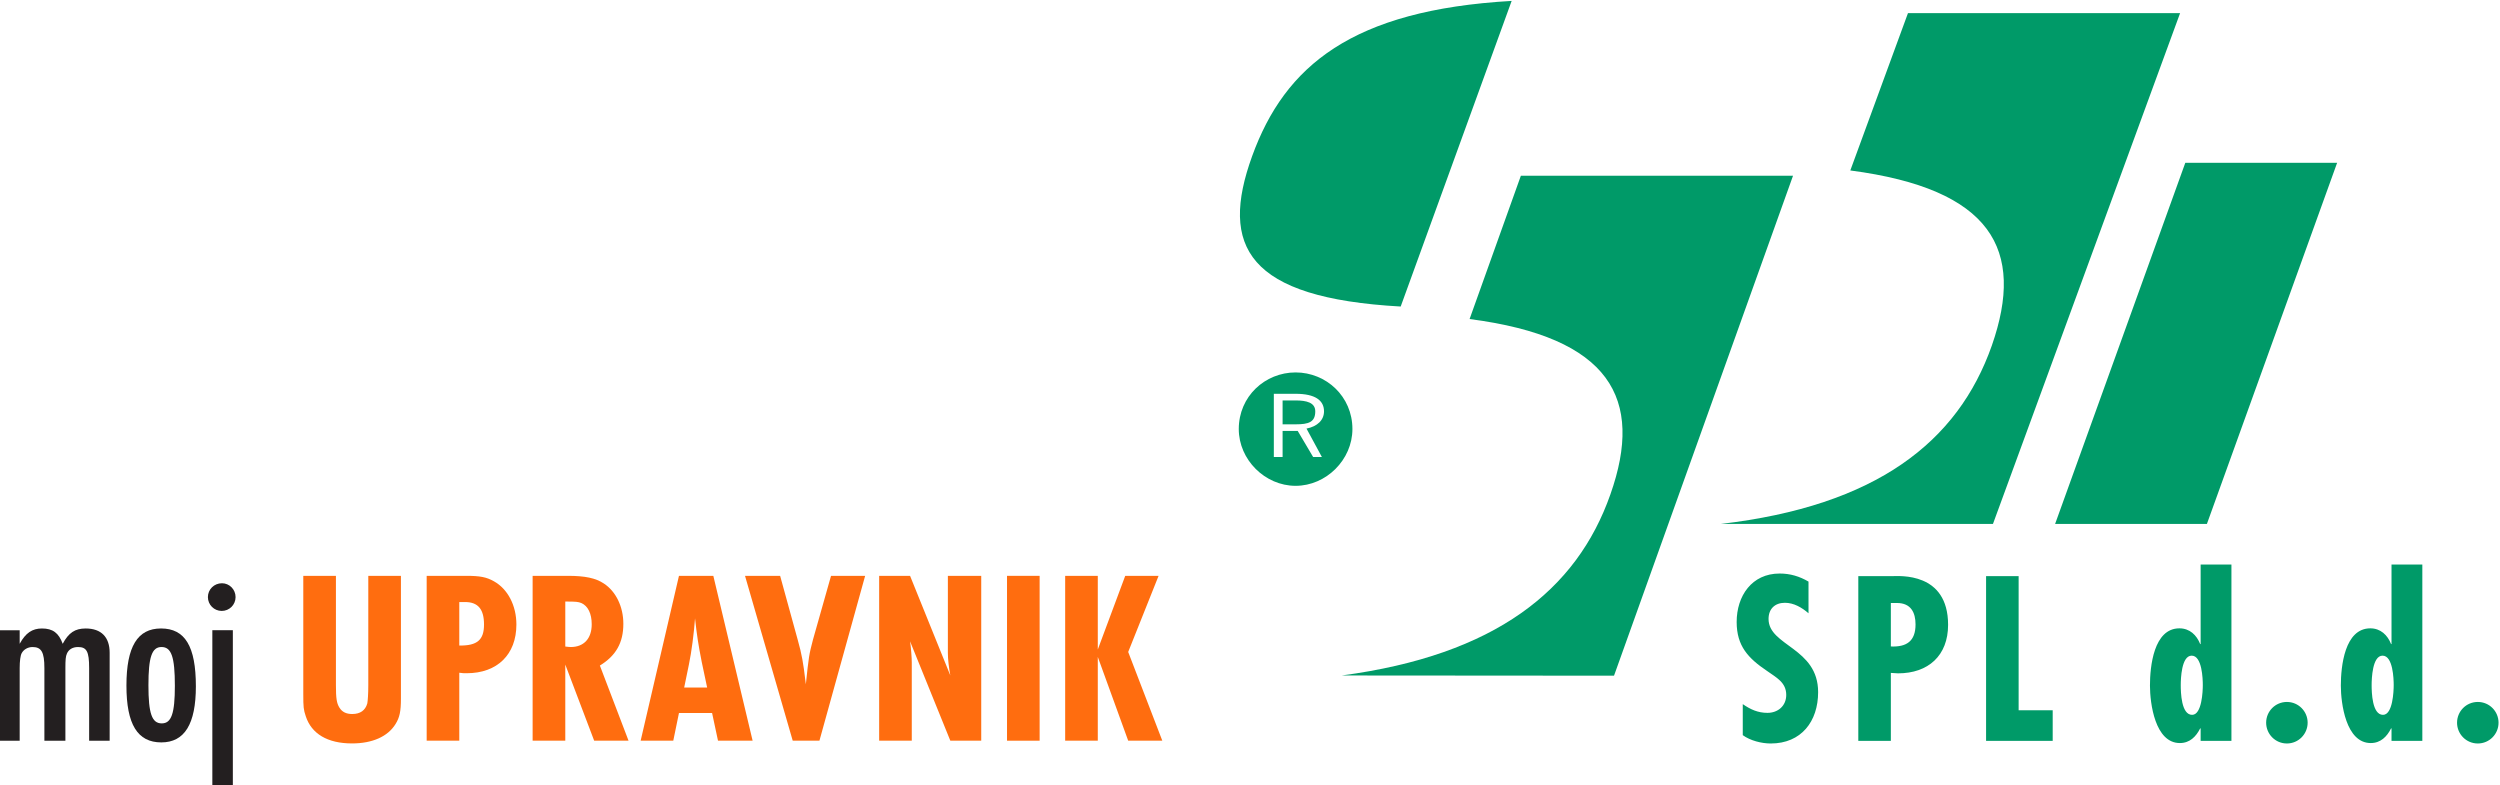 <?xml version="1.0" encoding="UTF-8" standalone="no"?>
<!-- Created with Inkscape (http://www.inkscape.org/) -->

<svg
   version="1.1"
   id="svg655"
   width="304.55"
   height="95.654"
   viewBox="0 0 304.55 95.654"
   sodipodi:docname="moj upravnik SPL dd.pdf"
   xmlns:inkscape="http://www.inkscape.org/namespaces/inkscape"
   xmlns:sodipodi="http://sodipodi.sourceforge.net/DTD/sodipodi-0.dtd"
   xmlns="http://www.w3.org/2000/svg"
   xmlns:svg="http://www.w3.org/2000/svg">
  <defs
     id="defs659">
    <clipPath
       clipPathUnits="userSpaceOnUse"
       id="clipPath671">
      <path
         d="M 0,595.28 H 841.89 V 0 H 0 Z"
         id="path669" />
    </clipPath>
  </defs>
  <sodipodi:namedview
     id="namedview657"
     pagecolor="#ffffff"
     bordercolor="#000000"
     borderopacity="0.25"
     inkscape:showpageshadow="2"
     inkscape:pageopacity="0.0"
     inkscape:pagecheckerboard="0"
     inkscape:deskcolor="#d1d1d1"
     showgrid="false" />
  <g
     id="g663"
     inkscape:groupmode="layer"
     inkscape:label="Page 1"
     transform="matrix(1.333,0,0,-1.333,-409.333,443.654)">
    <g
       id="g665">
      <g
         id="g667"
         clip-path="url(#clipPath671)">
        <g
           id="g673"
           transform="translate(464.316,284.94)">
          <path
             d="m 0,0 c 14.232,1.652 21.689,7.499 24.787,16.297 3.078,8.799 -0.02,14.314 -12.931,16.009 l 5.269,14.376 H 41.994 L 24.892,0 Z"
             style="fill:#009a68;fill-opacity:1;fill-rule:nonzero;stroke:none"
             id="path675" />
        </g>
        <g
           id="g677"
           transform="translate(508.76,284.94)">
          <path
             d="M 0,0 11.902,33.007 H -1.973 L -13.873,0 Z"
             style="fill:#009a68;fill-opacity:1;fill-rule:nonzero;stroke:none"
             id="path679" />
        </g>
        <g
           id="g681"
           transform="translate(441.379,303.668)">
          <path
             d="M 0,0 C 12.848,-1.671 15.967,-7.249 12.867,-16.029 9.791,-24.786 2.334,-30.715 -11.691,-32.575 l 24.89,-0.019 16.36,45.691 H 4.687 Z"
             style="fill:#009a68;fill-opacity:1;fill-rule:nonzero;stroke:none"
             id="path683" />
        </g>
        <g
           id="g685"
           transform="translate(445.223,332.74)">
          <path
             d="m 0,0 c -14.574,-0.831 -20.725,-5.929 -23.717,-14.186 -2.993,-8.256 -0.443,-12.966 13.576,-13.743 z"
             style="fill:#009a68;fill-opacity:1;fill-rule:nonzero;stroke:none"
             id="path687" />
        </g>
        <g
           id="g689"
           transform="translate(533.518,268.674)">
          <path
             d="m 0,0 c -1.059,0 -1.897,-0.858 -1.897,-1.896 0,-1.039 0.838,-1.9 1.897,-1.9 1.059,0 1.895,0.861 1.895,1.9 C 1.895,-0.858 1.059,0 0,0 m -8.664,-1.178 c -0.998,0 -1.039,2.076 -1.039,2.715 0,0.579 0.061,2.694 0.998,2.694 0.959,0 1.018,-2.135 1.018,-2.694 0,-0.538 -0.079,-2.715 -0.977,-2.715 m 0.778,-2.376 h 2.816 v 16.11 H -7.886 V 5.288 h -0.04 c -0.318,0.82 -0.959,1.439 -1.896,1.439 -2.355,0 -2.695,-3.494 -2.695,-5.229 0,-1.618 0.459,-5.254 2.734,-5.254 0.898,0 1.478,0.581 1.857,1.34 h 0.04 z M -17.447,0 c -1.057,0 -1.896,-0.858 -1.896,-1.896 0,-1.039 0.839,-1.9 1.896,-1.9 1.057,0 1.896,0.861 1.896,1.9 0,1.038 -0.839,1.896 -1.896,1.896 m -8.662,-1.178 c -0.998,0 -1.038,2.076 -1.038,2.715 0,0.579 0.059,2.694 0.998,2.694 0.958,0 1.017,-2.135 1.017,-2.694 0,-0.538 -0.079,-2.715 -0.977,-2.715 m 0.779,-2.376 h 2.814 v 16.11 H -25.33 V 5.288 h -0.041 c -0.32,0.82 -0.957,1.439 -1.897,1.439 -2.355,0 -2.693,-3.494 -2.693,-5.229 0,-1.618 0.459,-5.254 2.733,-5.254 0.9,0 1.478,0.581 1.857,1.34 h 0.041 z M -44.938,11.498 V -3.554 h 6.088 v 2.795 h -3.113 v 12.257 z m -8.703,-2.455 h 0.559 c 1.278,0 1.697,-0.881 1.697,-1.956 0,-1.537 -0.818,-2.077 -2.256,-2.018 z m 0,-12.597 v 6.208 l 0.66,-0.04 c 2.754,0 4.571,1.617 4.571,4.433 0,4.849 -4.472,4.451 -5.111,4.451 h -3.094 V -3.554 Z m -7.525,14.552 c -0.818,0.48 -1.676,0.738 -2.635,0.738 -2.553,0 -3.931,-2.055 -3.931,-4.43 0,-2.197 1.057,-3.315 2.773,-4.471 0.838,-0.6 1.758,-1.038 1.758,-2.195 0,-0.999 -0.758,-1.637 -1.717,-1.637 -0.879,0 -1.558,0.317 -2.256,0.798 v -2.835 c 0.678,-0.498 1.717,-0.762 2.555,-0.762 2.795,0 4.332,2.02 4.332,4.694 0,4.073 -4.531,4.211 -4.531,6.688 0,0.917 0.578,1.476 1.496,1.476 0.818,0 1.557,-0.438 2.156,-0.958 z"
             style="fill:#009a68;fill-opacity:1;fill-rule:nonzero;stroke:none"
             id="path691" />
        </g>
        <g
           id="g693"
           transform="translate(425.478,298.788)">
          <path
             d="m 0,0 c 2.791,0 5.193,-2.187 5.193,-5.171 0,-2.812 -2.402,-5.192 -5.193,-5.192 -2.791,0 -5.193,2.38 -5.193,5.192 C -5.193,-2.187 -2.791,0 0,0 m 0.001,-2.56 c 0.995,0 1.797,-0.193 1.797,-0.995 0,-0.994 -0.608,-1.188 -1.797,-1.188 h -1.189 v 2.183 z m 0,0.608 h -1.99 v -5.777 h 0.801 v 2.38 h 1.383 l 1.408,-2.38 h 0.8 l -1.407,2.597 c 0.995,0.194 1.601,0.778 1.601,1.577 0,0.995 -0.799,1.603 -2.596,1.603"
             style="fill:#009a68;fill-opacity:1;fill-rule:nonzero;stroke:none"
             id="path695" />
        </g>
        <g
           id="g697"
           transform="translate(308.875,275.228)">
          <path
             d="m 0,0 v -1.241 c 0.543,0.994 1.151,1.401 2.035,1.401 0.992,0 1.534,-0.407 1.897,-1.401 0.54,1.016 1.129,1.401 2.1,1.401 1.423,0 2.19,-0.793 2.19,-2.214 v -8.042 H 6.348 v 6.641 c 0,1.515 -0.225,1.92 -1.016,1.92 -0.498,0 -0.86,-0.226 -1.018,-0.609 C 4.202,-2.393 4.178,-2.709 4.178,-3.455 v -6.641 h -1.92 v 6.641 c 0,1.446 -0.27,1.92 -1.083,1.92 C 0.747,-1.535 0.362,-1.761 0.182,-2.1 0.068,-2.303 0,-2.822 0,-3.455 v -6.641 H -1.875 V 0 Z"
             style="fill:#231f20;fill-opacity:1;fill-rule:nonzero;stroke:none"
             id="path699" />
        </g>
        <g
           id="g701"
           transform="translate(324.977,270.103)">
          <path
             d="m 0,0 c 0,-3.455 -1.037,-5.126 -3.16,-5.126 -2.17,0 -3.186,1.647 -3.186,5.194 0,3.568 1.016,5.218 3.162,5.218 C -0.994,5.286 0,3.657 0,0 m -4.336,0.091 c 0,-2.576 0.316,-3.479 1.219,-3.479 0.881,0 1.197,0.903 1.197,3.433 0,2.643 -0.316,3.546 -1.218,3.546 -0.882,0 -1.198,-0.903 -1.198,-3.5"
             style="fill:#231f20;fill-opacity:1;fill-rule:nonzero;stroke:none"
             id="path703" />
        </g>
        <g
           id="g705"
           transform="translate(328.605,278.256)">
          <path
             d="m 0,0 c 0,-0.698 -0.565,-1.264 -1.265,-1.264 -0.699,0 -1.264,0.566 -1.264,1.264 0,0.701 0.565,1.266 1.287,1.266 C -0.565,1.266 0,0.701 0,0 m -0.249,-17.256 h -1.874 v 14.229 h 1.874 z"
             style="fill:#231f20;fill-opacity:1;fill-rule:nonzero;stroke:none"
             id="path707" />
        </g>
        <g
           id="g709"
           transform="translate(337.776,280.199)">
          <path
             d="m 0,0 v -9.984 c 0,-1.22 0.067,-1.648 0.316,-2.055 0.249,-0.407 0.632,-0.588 1.174,-0.588 0.745,0 1.198,0.34 1.378,0.971 0.045,0.25 0.09,0.859 0.09,1.672 V 0 H 5.94 v -11.226 c 0,-1.152 -0.113,-1.717 -0.498,-2.326 -0.699,-1.13 -2.1,-1.763 -3.974,-1.763 -2.235,0 -3.705,0.882 -4.225,2.486 -0.202,0.609 -0.226,0.812 -0.226,2.032 V 0 Z"
             style="fill:#ff6d0f;fill-opacity:1;fill-rule:nonzero;stroke:none"
             id="path711" />
        </g>
        <g
           id="g713"
           transform="translate(349.683,280.199)">
          <path
             d="m 0,0 c 1.265,0 1.852,-0.113 2.529,-0.497 1.266,-0.701 2.057,-2.214 2.057,-3.952 0,-2.734 -1.74,-4.451 -4.541,-4.451 -0.248,0 -0.383,0 -0.678,0.045 v -6.211 H -3.614 V 0 Z m -0.633,-6.37 c 1.649,-0.022 2.26,0.52 2.26,1.921 0,1.399 -0.544,2.055 -1.741,2.055 h -0.519 z"
             style="fill:#ff6d0f;fill-opacity:1;fill-rule:nonzero;stroke:none"
             id="path715" />
        </g>
        <g
           id="g717"
           transform="translate(358.984,280.199)">
          <path
             d="m 0,0 c 1.558,0 2.529,-0.204 3.275,-0.7 1.107,-0.723 1.784,-2.124 1.784,-3.682 0,-1.739 -0.677,-2.915 -2.145,-3.817 l 2.62,-6.867 H 2.393 l -2.64,6.957 v -6.957 H -3.232 V 0 Z m -0.247,-6.461 c 0.202,-0.022 0.382,-0.045 0.496,-0.045 1.197,0 1.919,0.769 1.919,2.079 0,0.972 -0.339,1.671 -0.949,1.942 -0.294,0.114 -0.474,0.136 -1.466,0.136 z"
             style="fill:#ff6d0f;fill-opacity:1;fill-rule:nonzero;stroke:none"
             id="path719" />
        </g>
        <g
           id="g721"
           transform="translate(372.266,280.199)">
          <path
             d="M 0,0 3.591,-15.066 H 0.427 l -0.54,2.53 H -3.14 l -0.52,-2.53 H -6.642 L -3.14,0 Z m -1.062,-7.86 c -0.316,1.603 -0.452,2.508 -0.61,3.974 -0.091,-1.286 -0.316,-3.071 -0.565,-4.247 l -0.427,-2.076 h 2.099 z"
             style="fill:#ff6d0f;fill-opacity:1;fill-rule:nonzero;stroke:none"
             id="path723" />
        </g>
        <g
           id="g725"
           transform="translate(378.371,280.199)">
          <path
             d="m 0,0 1.603,-5.828 c 0.384,-1.355 0.52,-2.191 0.699,-3.704 l 0.047,-0.383 c 0.27,2.552 0.292,2.709 0.654,4.087 L 4.652,0 H 7.769 L 3.591,-15.066 H 1.151 L -3.209,0 Z"
             style="fill:#ff6d0f;fill-opacity:1;fill-rule:nonzero;stroke:none"
             id="path727" />
        </g>
        <g
           id="g729"
           transform="translate(390.245,280.199)">
          <path
             d="M 0,0 3.68,-9.103 C 3.545,-8.358 3.455,-7.634 3.455,-7.024 V 0 H 6.504 V -15.066 H 3.68 L 0,-5.985 C 0.089,-6.55 0.157,-7.5 0.157,-7.929 v -7.137 H -2.824 V 0 Z"
             style="fill:#ff6d0f;fill-opacity:1;fill-rule:nonzero;stroke:none"
             id="path731" />
        </g>
        <path
           d="m 402.086,265.133 h -2.98 v 15.066 h 2.98 z"
           style="fill:#ff6d0f;fill-opacity:1;fill-rule:nonzero;stroke:none"
           id="path733" />
        <g
           id="g735"
           transform="translate(407.401,280.199)">
          <path
             d="M 0,0 V -6.732 L 2.508,0 H 5.556 L 2.779,-6.957 5.896,-15.066 H 2.779 L 0,-7.409 v -7.657 H -2.981 V 0 Z"
             style="fill:#ff6d0f;fill-opacity:1;fill-rule:nonzero;stroke:none"
             id="path737" />
        </g>
      </g>
    </g>
  </g>
</svg>
